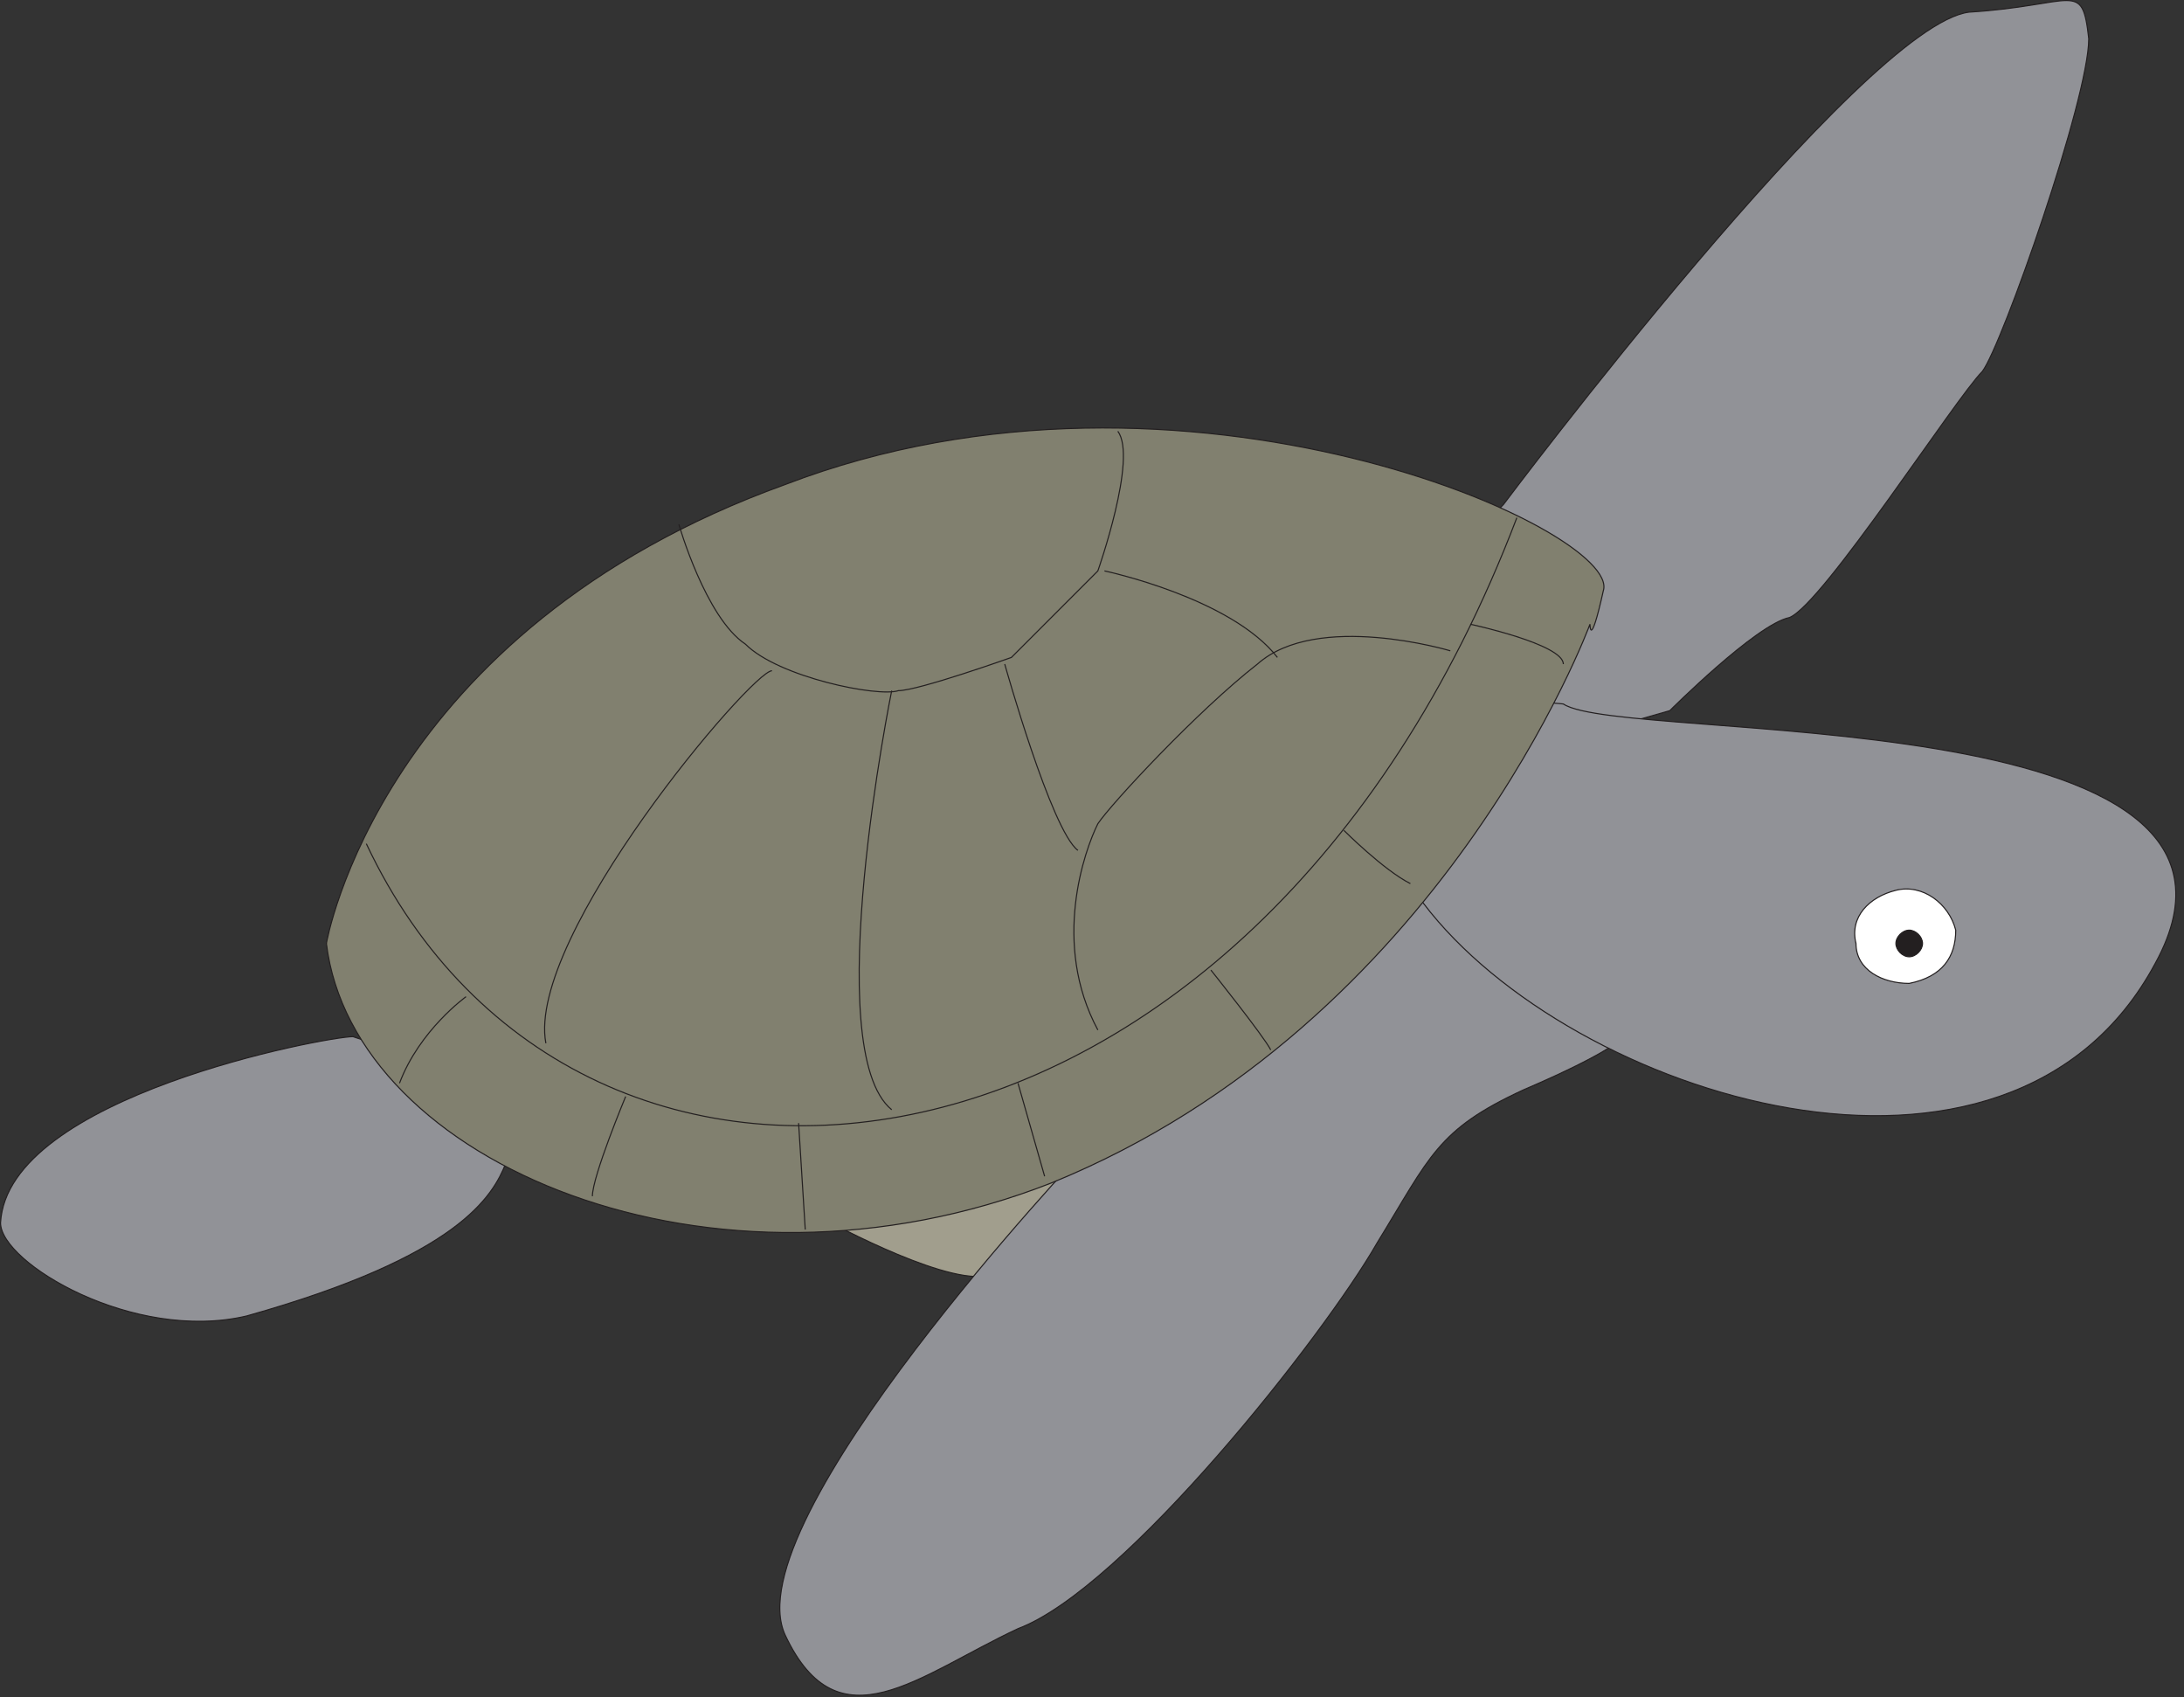 
        <svg xmlns:rdf="http://www.w3.org/1999/02/22-rdf-syntax-ns#" xmlns="http://www.w3.org/2000/svg" xmlns:cc="http://creativecommons.org/ns#" xmlns:xlink="http://www.w3.org/1999/xlink" xmlns:dc="http://purl.org/dc/elements/1.1/" x="0px" y="0px" width="502" height="390" viewBox="0 0 502 390" xml:space="preserve">
            <rect x="0" y="0" width="502" height="390" fill="#333333" stroke="none"/>
            <title>Turtle 1</title>
            <desc xmlns:ian_image_library="https://ian.umces.edu/media-library/">
                <ian_image_library:title>Turtle 1</ian_image_library:title>
                <ian_image_library:descr>Illustration of a turtle</ian_image_library:descr>
                <ian_image_library:scene>
                    <ian_image_library:contains>turtle, reptile, Animalia, Chordata, Reptilia, Chelonia, Testudines</ian_image_library:contains>
                    <ian_image_library:when>1999-01-01</ian_image_library:when>
                </ian_image_library:scene>
            </desc>
            
 <defs></defs>
 <path stroke="#231F20" stroke-width=".25" stroke-miterlimit="3.864" d="m188.14 279.47s27.525 15.292 38.219 13.763 21.408-29.044 21.408-29.044l-33.643 10.705c-.01-.01-24.46 4.57-25.99 4.57z" fill="#A19E8D"/>
 <path stroke="#231F20" stroke-width=".25" stroke-miterlimit="3.864" d="m81.14 238.21c-6.117 0-79.485 13.751-81.015 42.795 0 9.175 30.563 27.515 56.548 21.398 48.934-13.752 56.568-27.515 59.627-35.161 7.64-15.28-35.16-29.03-35.16-29.03z" fill="#919297"/>
 <path stroke="#231F20" stroke-width=".25" stroke-miterlimit="3.864" d="m345.59 115.91s82.544-110.05 107-113.12c24.456-1.518 25.985-7.635 27.515 6.117 0 13.752-19.869 70.321-24.456 76.438-6.117 6.106-36.679 53.489-44.336 56.559-7.635 1.529-27.504 21.397-27.504 21.397l-21.408 6.106-18.34-3.058-3.058-45.854 4.6-4.59z" fill="#919297"/>
 <path stroke="#231F20" stroke-width=".25" stroke-miterlimit="3.864" d="m249.28 264.19s-81.015 85.602-68.781 111.58c12.233 25.996 30.563 9.186 53.489-1.519 24.467-9.164 70.32-67.241 82.555-88.66 12.223-19.869 13.751-25.985 33.62-35.149 21.408-9.175 22.927-12.223 22.927-12.223l-32.091-24.467-12.233-13.763-21.398 18.351-29.043 25.985-29.05 19.87z" fill="#919297"/>
 <path stroke="#231F20" stroke-width=".25" stroke-miterlimit="3.864" d="m359.34 161.77c13.752 9.165 169.68-1.518 136.04 59.617-33.621 62.664-134.5 30.573-168.15-13.751-47.37-55.04 32.11-45.87 32.11-45.87z" fill="#919297"/>
 <path stroke="#231F20" stroke-width=".25" stroke-miterlimit="3.864" d="m75.022 216.8s12.233-71.85 105.48-105.47c91.708-35.16 192.59 10.694 188.02 24.457-3.059 13.762-3.059 7.646-3.059 7.646s-33.643 91.708-123.81 128.4c-77.97 30.56-160.51-4.6-166.63-55.04h.002z" fill="#81806F"/>
 <path stroke="#231F20" stroke-width=".25" stroke-miterlimit="3.864" d="m156.04 120.5s6.116 21.409 15.292 27.514c7.646 7.646 30.562 12.245 35.16 10.694 4.577 0 25.985-7.635 25.985-7.635l19.868-19.879s9.176-25.985 4.588-32.091" fill="none"/>
 <path stroke="#231F20" stroke-width=".25" stroke-miterlimit="3.864" d="m348.65 118.97c-61.146 160.5-215.54 178.84-264.45 74.909" fill="none"/>
 <path stroke="#231F20" stroke-width=".25" stroke-miterlimit="3.864" d="m107.12 229.03s-10.693 7.657-15.292 19.879" fill="none"/>
 <path stroke="#231F20" stroke-width=".25" stroke-miterlimit="3.864" d="m143.81 251.96s-7.646 18.34-7.646 22.927" fill="none"/>
 <line y2="282.54" x1="183.56" x2="185.09" stroke="#231F20" stroke-miterlimit="3.864" y1="258.08" stroke-width=".25" fill="none"/>
 <line y2="270.3" x1="233.99" x2="240.11" stroke="#231F20" stroke-miterlimit="3.864" y1="248.9" stroke-width=".25" fill="none"/>
 <path stroke="#231F20" stroke-width=".25" stroke-miterlimit="3.864" d="m278.33 222.91s12.233 15.303 13.751 18.35" fill="none"/>
 <path stroke="#231F20" stroke-width=".25" stroke-miterlimit="3.864" d="m308.9 190.82s9.176 9.164 15.281 12.223" fill="none"/>
 <path stroke="#231F20" stroke-width=".25" stroke-miterlimit="3.864" d="m337.94 143.44s21.397 4.577 21.397 9.165" fill="none"/>
 <path stroke="#231F20" stroke-width=".25" stroke-miterlimit="3.864" d="m177.44 154.13c-4.587 0-56.568 61.135-51.97 85.602" fill="none"/>
 <path stroke="#231F20" stroke-width=".25" stroke-miterlimit="3.864" d="m204.96 158.7s-16.82 82.554 0 96.306" fill="none"/>
 <path stroke="#231F20" stroke-width=".25" stroke-miterlimit="3.864" d="m333.36 149.55s-30.572-9.175-44.335 3.048c-13.752 10.704-33.621 32.102-36.68 36.689-3.058 6.117-10.693 27.515 0 47.394" fill="none"/>
 <path stroke="#231F20" stroke-width=".25" stroke-miterlimit="3.864" d="m230.94 152.6s10.704 38.219 16.821 42.806" fill="none"/>
 <path stroke="#231F20" stroke-width=".25" stroke-miterlimit="3.864" d="m253.87 131.19s29.033 6.127 39.748 19.879" fill="none"/>
 <path stroke="#231F20" stroke-width=".25" stroke-miterlimit="3.864" d="m435.78 204.58c6.117-1.54 12.212 3.059 13.752 9.164 0 6.117-3.059 10.705-10.693 12.234-6.117 0-12.233-3.069-12.233-9.175-1.53-6.1 3.05-10.7 9.17-12.22z" fill="#fff"/>
 <path stroke="#231F20" stroke-width=".25" stroke-miterlimit="3.864" d="m438.84 213.74c1.519 0 3.059 1.519 3.059 3.059 0 1.529-1.54 3.059-3.059 3.059-1.54 0-3.059-1.529-3.059-3.059 0-1.54 1.52-3.06 3.06-3.06z" fill="#231F20"/>
</svg>
